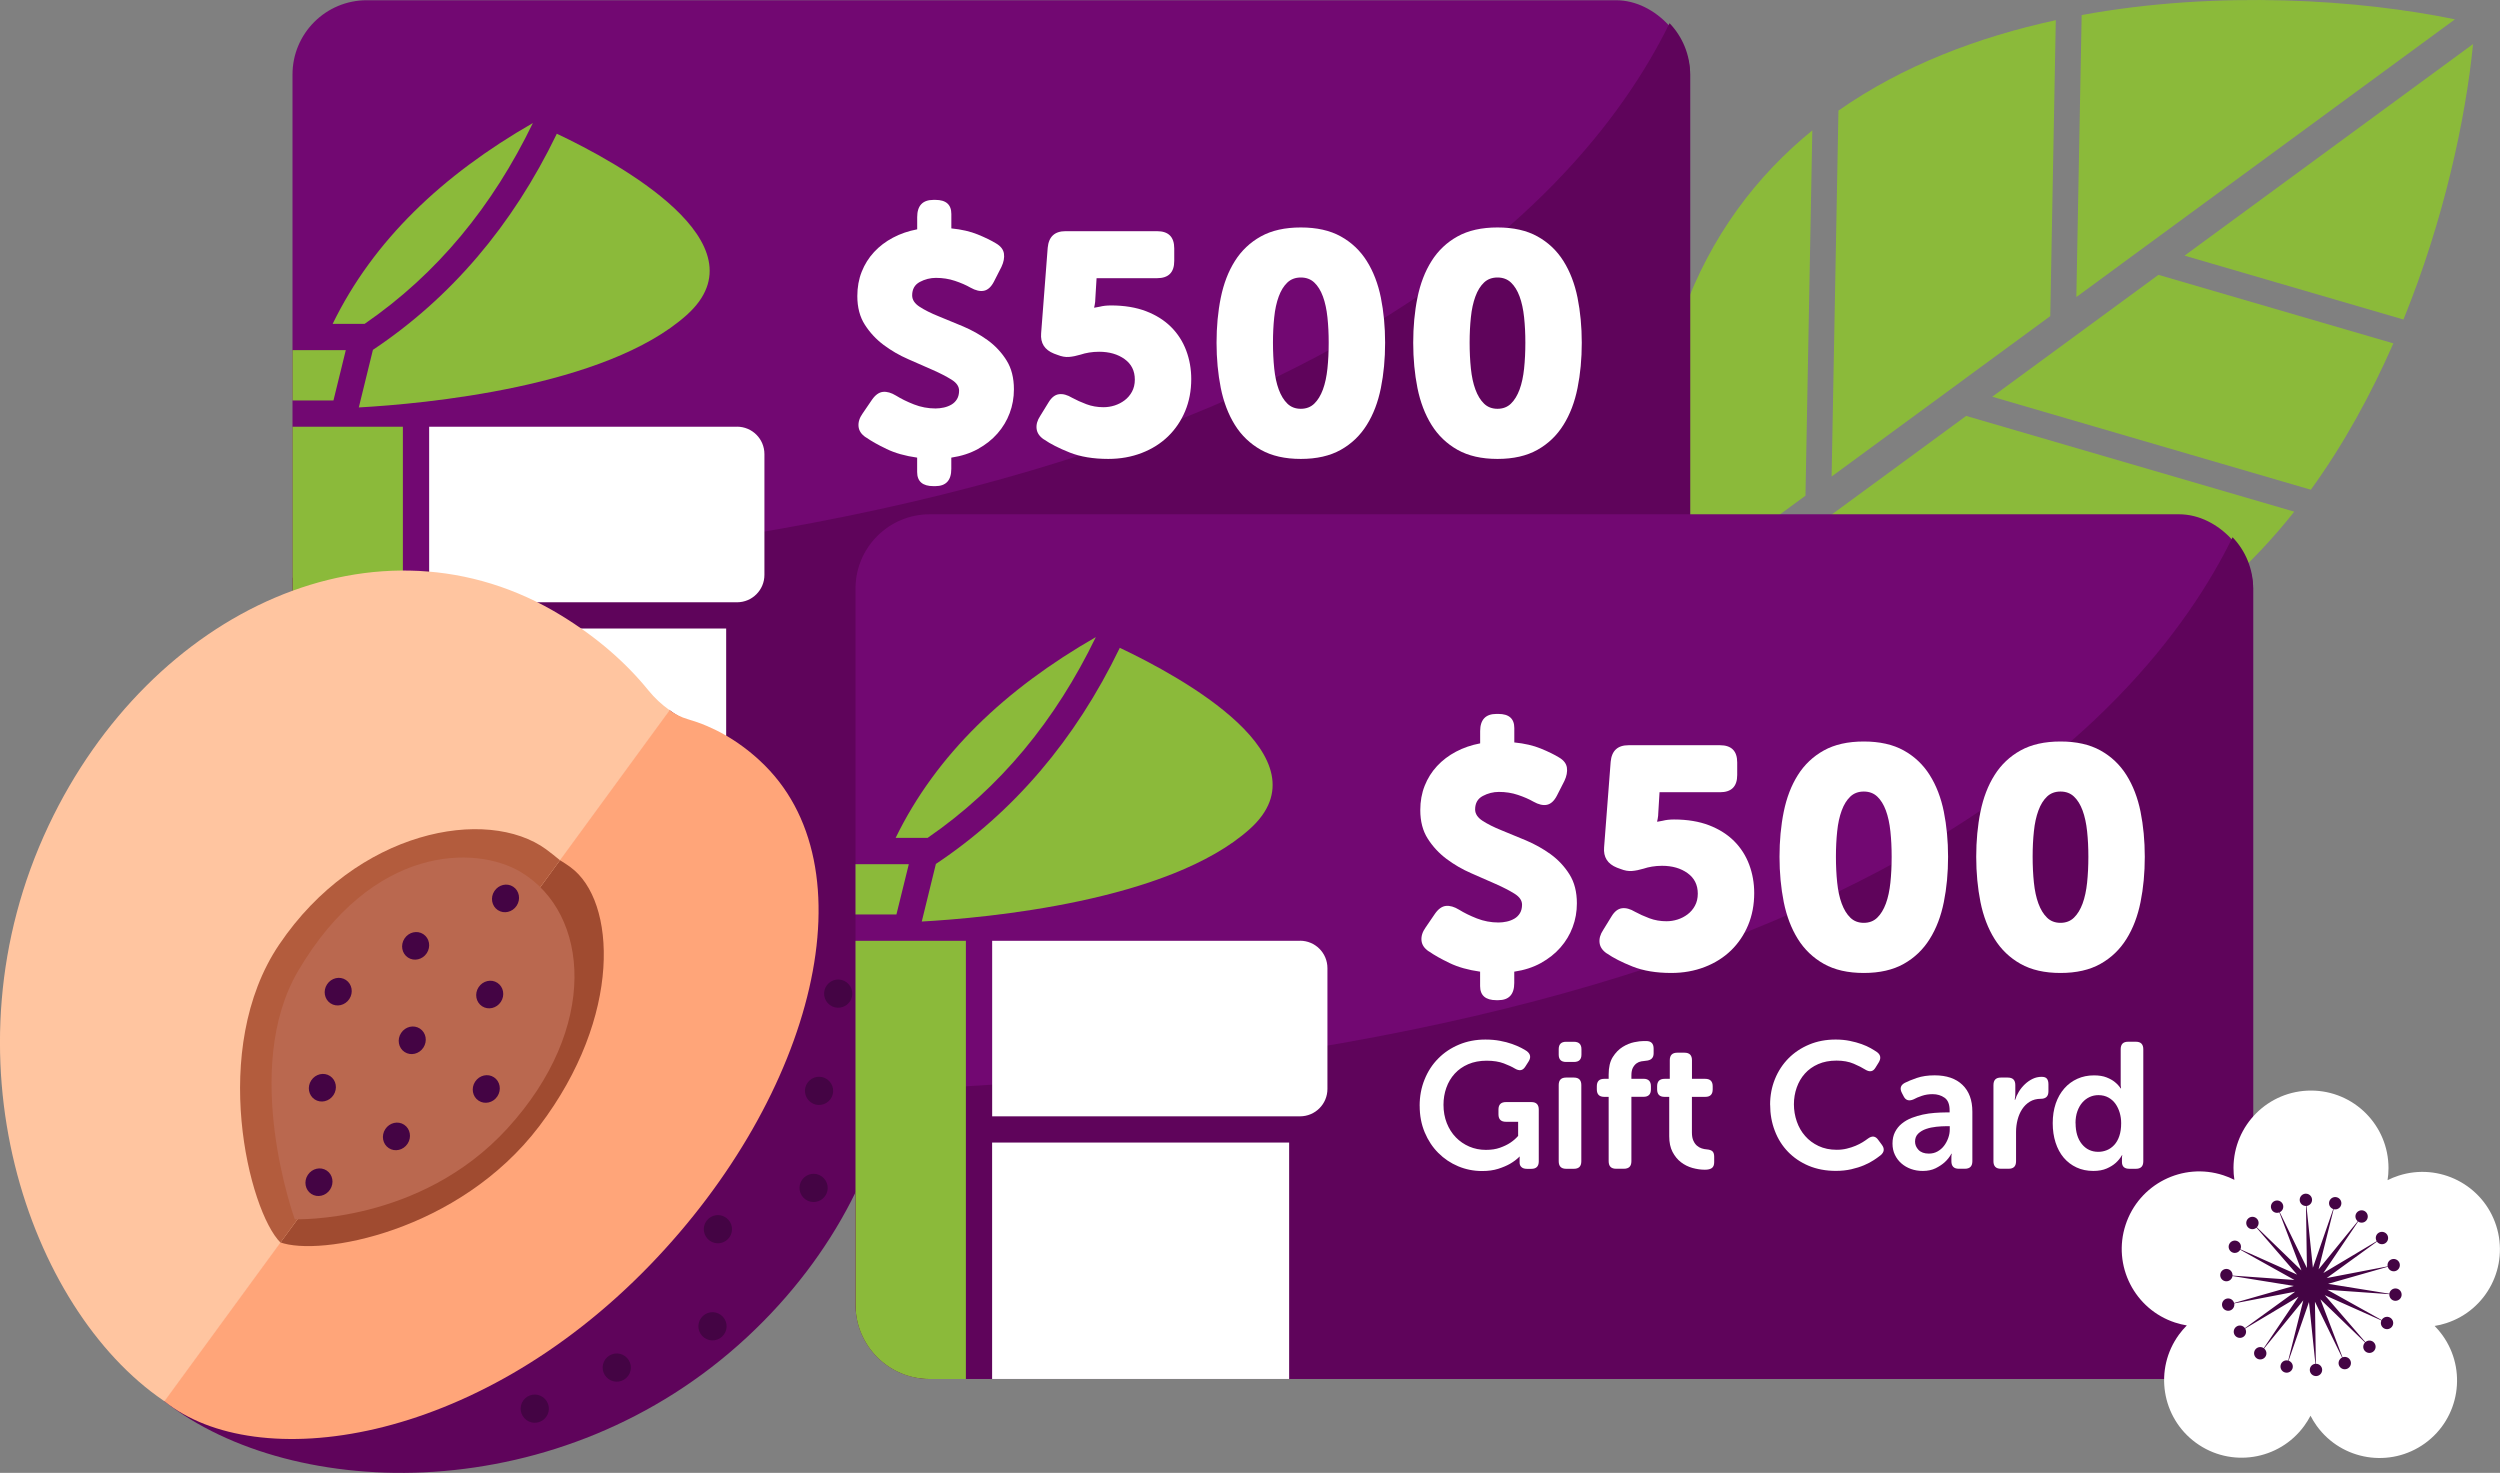 <svg xmlns="http://www.w3.org/2000/svg" id="Layer_2" data-name="Layer 2" viewBox="0 0 536.58 316.12"><rect x="0" y="0" width="536.58" height="316.12" fill="#808080" stroke="none"/><defs><style> .cls-1 { fill: #8bba3a; } .cls-1, .cls-2, .cls-3, .cls-4, .cls-5, .cls-6, .cls-7, .cls-8, .cls-9, .cls-10 { stroke-width: 0px; } .cls-2 { fill: #b35c3d; } .cls-3 { fill: #ba684f; } .cls-4 { fill: #fff; } .cls-5 { fill: #ffc5a0; } .cls-6 { fill: #720872; } .cls-7 { fill: #a04b30; } .cls-8 { fill: #5f045b; } .cls-9 { fill: #ffa579; } .cls-10 { fill: #440444; } </style></defs><g id="design"><g><g><path class="cls-1" d="M427.6,85.15l68.38,19.96c7.08-9.78,12.93-20.5,17.71-31.41l-50.42-14.71-35.68,26.17Z"></path><path class="cls-1" d="M515.86,68.58c8.69-21.39,13.34-43.01,14.94-59.13l-61.92,45.42,46.98,13.71Z"></path><path class="cls-1" d="M359.61,135.02c39,17.29,69.91,16.61,94.14,5.83l-73.04-21.32-21.11,15.48Z"></path><path class="cls-1" d="M386.32,115.43l74.69,21.8c12.29-6.86,22.69-16.4,31.41-27.41l-70.42-20.55-35.68,26.17Z"></path><path class="cls-1" d="M388.98,27.99c-24.01,19.55-39.09,51.4-33.27,101.73l31.8-23.33,1.47-78.4Z"></path><path class="cls-1" d="M440.05,67.85l1.19-63.52c-16.65,3.61-32.85,9.74-46.65,19.41l-1.47,78.54,46.93-34.43Z"></path><path class="cls-1" d="M526.9,4.15c-20.25-4.19-50.54-6.33-80.11-.92l-1.14,60.52,81.24-59.59Z"></path><polygon class="cls-1" points="350.71 141.85 346.54 136.18 325.04 151.64 329.25 157.42 350.71 141.85"></polygon></g><g><g><rect class="cls-6" x="62.78" y=".05" width="299.98" height="185.59" rx="15.94" ry="15.94"></rect><path class="cls-8" d="M62.78,123.99v45.71c0,8.8,7.14,15.94,15.94,15.94h268.1c8.8,0,15.94-7.14,15.94-15.94V15.99c0-4.27-1.68-8.15-4.42-11.01-19.45,39.71-83.8,111.39-295.56,119.01Z"></path><g><polygon class="cls-1" points="62.78 85.95 71.57 85.95 74.22 75.15 62.78 75.15 62.78 85.95"></polygon><path class="cls-1" d="M77.01,87.45c13.92-.78,53.05-4.33,70.37-19.83,17.15-15.35-14.85-32.76-27.87-38.92l-.07.15c-9.47,19.59-22.7,35.1-39.4,46.24l-3.03,12.36Z"></path><path class="cls-1" d="M71.4,69.51h6.86c15.61-10.74,27.49-25.27,36.11-43.1-19.4,11.14-34.24,25.18-42.97,43.1Z"></path><path class="cls-4" d="M158.19,91.59h-66.08v37.68h66.08c3.25,0,5.88-2.63,5.88-5.88v-25.93c0-3.25-2.63-5.88-5.88-5.88Z"></path><path class="cls-1" d="M86.47,91.59h-23.69v78.12c0,8.8,7.14,15.94,15.94,15.94h7.75v-94.06Z"></path><rect class="cls-4" x="92.11" y="134.9" width="63.75" height="50.74"></rect></g></g><g><path class="cls-4" d="M185.82,93.86c-.94-.63-1.46-1.4-1.55-2.32-.09-.92.2-1.85.87-2.79l2.02-2.96c.72-1.03,1.5-1.59,2.35-1.68.85-.09,1.79.18,2.82.81,1.08.67,2.35,1.3,3.83,1.88,1.48.58,3.03.87,4.64.87.58,0,1.18-.07,1.78-.2s1.15-.35,1.65-.64c.49-.29.88-.68,1.18-1.18.29-.49.44-1.1.44-1.81,0-.9-.54-1.68-1.61-2.35-1.08-.67-2.42-1.37-4.03-2.08-1.61-.72-3.37-1.49-5.28-2.32-1.91-.83-3.66-1.85-5.28-3.06-1.61-1.21-2.96-2.66-4.03-4.34-1.08-1.68-1.61-3.73-1.61-6.15,0-1.88.31-3.62.94-5.21.63-1.59,1.51-3,2.66-4.24,1.14-1.23,2.5-2.26,4.07-3.09,1.57-.83,3.29-1.42,5.18-1.78v-2.62c0-2.46,1.17-3.7,3.5-3.7h.4c2.29,0,3.43,1.01,3.43,3.03v3.09c2.2.22,4.09.66,5.68,1.31,1.59.65,2.9,1.29,3.93,1.92.99.58,1.55,1.31,1.68,2.18.13.87-.05,1.83-.54,2.86l-1.61,3.16c-.58,1.12-1.29,1.77-2.12,1.95-.83.18-1.8-.04-2.92-.67-.94-.54-2.05-1.02-3.33-1.45-1.28-.43-2.63-.64-4.07-.64-1.21,0-2.37.29-3.46.87-1.1.58-1.65,1.55-1.65,2.89,0,.94.54,1.76,1.61,2.45,1.08.7,2.42,1.37,4.03,2.02,1.61.65,3.37,1.38,5.28,2.18,1.9.81,3.66,1.79,5.28,2.96,1.61,1.17,2.96,2.6,4.03,4.3,1.08,1.7,1.61,3.79,1.61,6.25,0,1.79-.3,3.5-.91,5.11-.6,1.61-1.48,3.07-2.62,4.37-1.14,1.3-2.54,2.41-4.2,3.33-1.66.92-3.56,1.53-5.71,1.85v2.42c0,2.46-1.14,3.7-3.43,3.7h-.4c-2.33,0-3.5-1.01-3.5-3.03v-3.09c-2.55-.36-4.74-.97-6.55-1.85-1.82-.87-3.31-1.71-4.47-2.52Z"></path><path class="cls-4" d="M224.07,94.33c-.94-.63-1.47-1.39-1.58-2.29-.11-.9.14-1.81.77-2.76l1.82-2.96c.63-1.03,1.37-1.6,2.22-1.71.85-.11,1.79.15,2.82.77.9.49,1.92.95,3.06,1.38,1.14.43,2.36.64,3.66.64.81,0,1.6-.12,2.39-.37.78-.25,1.5-.62,2.15-1.11.65-.49,1.18-1.11,1.58-1.85s.61-1.6.61-2.59c0-1.88-.73-3.35-2.19-4.4-1.46-1.05-3.28-1.58-5.48-1.58-.76,0-1.48.06-2.15.17-.67.11-1.28.26-1.81.44-.9.27-1.73.44-2.49.5-.76.07-1.59-.08-2.49-.44l-.74-.27c-2.02-.81-2.94-2.26-2.76-4.37l1.41-18.35c.22-2.38,1.5-3.56,3.83-3.56h19.63c2.46,0,3.7,1.23,3.7,3.7v2.69c0,2.47-1.23,3.7-3.7,3.7h-12.97l-.27,4.44c0,.4-.04.83-.13,1.28-.04.18-.09.38-.13.6h.13c.31-.04.67-.11,1.08-.2.36-.09.73-.16,1.11-.2.38-.04.82-.07,1.31-.07,2.87,0,5.38.42,7.53,1.24,2.15.83,3.94,1.96,5.38,3.4,1.43,1.43,2.51,3.12,3.23,5.04.72,1.93,1.08,3.97,1.08,6.12,0,2.51-.44,4.81-1.31,6.89s-2.1,3.89-3.66,5.41c-1.57,1.52-3.45,2.71-5.65,3.56-2.2.85-4.59,1.28-7.19,1.28-3.23,0-5.99-.46-8.3-1.38-2.31-.92-4.13-1.85-5.48-2.79Z"></path><path class="cls-4" d="M279.2,98.5c-3.41,0-6.26-.65-8.57-1.95-2.31-1.3-4.17-3.08-5.58-5.34-1.41-2.26-2.42-4.91-3.03-7.93-.6-3.03-.91-6.26-.91-9.71s.3-6.68.91-9.68c.61-3,1.61-5.62,3.03-7.87,1.41-2.24,3.27-4,5.58-5.28,2.31-1.28,5.16-1.92,8.57-1.92s6.26.64,8.57,1.92c2.31,1.28,4.17,3.04,5.58,5.28,1.41,2.24,2.42,4.86,3.03,7.87.6,3,.91,6.23.91,9.68s-.3,6.69-.91,9.71c-.61,3.03-1.61,5.67-3.03,7.93-1.41,2.26-3.27,4.05-5.58,5.34-2.31,1.3-5.17,1.95-8.57,1.95ZM279.2,87.74c1.16,0,2.13-.37,2.89-1.11.76-.74,1.38-1.75,1.85-3.03s.79-2.78.97-4.5c.18-1.72.27-3.57.27-5.55s-.09-3.74-.27-5.45c-.18-1.7-.5-3.19-.97-4.47-.47-1.28-1.09-2.27-1.85-2.99-.76-.72-1.73-1.08-2.89-1.08s-2.13.36-2.89,1.08c-.76.72-1.38,1.71-1.85,2.99-.47,1.28-.8,2.77-.97,4.47-.18,1.7-.27,3.52-.27,5.45s.09,3.82.27,5.55c.18,1.73.5,3.23.97,4.5.47,1.28,1.09,2.29,1.85,3.03.76.74,1.72,1.11,2.89,1.11Z"></path><path class="cls-4" d="M321.41,98.5c-3.41,0-6.26-.65-8.57-1.95-2.31-1.3-4.17-3.08-5.58-5.34-1.41-2.26-2.42-4.91-3.03-7.93-.6-3.03-.91-6.26-.91-9.71s.3-6.68.91-9.68c.61-3,1.61-5.62,3.03-7.87,1.41-2.24,3.27-4,5.58-5.28,2.31-1.28,5.16-1.92,8.57-1.92s6.26.64,8.57,1.92c2.31,1.28,4.17,3.04,5.58,5.28,1.41,2.24,2.42,4.86,3.03,7.87.6,3,.91,6.23.91,9.68s-.3,6.69-.91,9.71c-.61,3.03-1.61,5.67-3.03,7.93-1.41,2.26-3.27,4.05-5.58,5.34-2.31,1.3-5.17,1.95-8.57,1.95ZM321.41,87.74c1.16,0,2.13-.37,2.89-1.11.76-.74,1.38-1.75,1.85-3.03s.79-2.78.97-4.5c.18-1.72.27-3.57.27-5.55s-.09-3.74-.27-5.45c-.18-1.7-.5-3.19-.97-4.47-.47-1.28-1.09-2.27-1.85-2.99-.76-.72-1.73-1.08-2.89-1.08s-2.13.36-2.89,1.08c-.76.72-1.38,1.71-1.85,2.99-.47,1.28-.8,2.77-.97,4.47-.18,1.7-.27,3.52-.27,5.45s.09,3.82.27,5.55c.18,1.73.5,3.23.97,4.5.47,1.28,1.09,2.29,1.85,3.03.76.74,1.72,1.11,2.89,1.11Z"></path></g><g><path class="cls-4" d="M183.87,127.01c0-2.02.35-3.91,1.06-5.65.7-1.74,1.68-3.25,2.94-4.51,1.25-1.27,2.74-2.26,4.46-2.98,1.72-.72,3.6-1.08,5.65-1.08,1.13,0,2.17.09,3.13.27.96.18,1.82.4,2.57.67.75.27,1.41.54,1.96.83.55.28.97.53,1.25.73.79.61.91,1.36.35,2.23l-.69,1.08c-.28.44-.6.69-.96.75-.36.06-.78-.04-1.27-.33-.59-.36-1.38-.73-2.38-1.11-1-.38-2.23-.58-3.69-.58s-2.8.25-3.96.75c-1.15.5-2.12,1.18-2.9,2.04-.78.86-1.38,1.86-1.79,3.02-.41,1.15-.61,2.37-.61,3.65,0,1.43.24,2.75.71,3.94s1.12,2.21,1.94,3.05c.82.85,1.78,1.5,2.88,1.98,1.1.47,2.29.71,3.57.71,1.15,0,2.16-.15,3.02-.46.86-.31,1.58-.65,2.17-1.04.67-.44,1.24-.93,1.73-1.5v-3.03h-2.61c-1.08,0-1.61-.53-1.61-1.6v-1.03c0-1.07.54-1.6,1.61-1.6h5.46c1.05,0,1.58.54,1.58,1.61v11.11c0,1.07-.53,1.61-1.58,1.61h-.96c-.51,0-.9-.12-1.17-.36-.27-.24-.4-.56-.4-.94v-1.11c0-.08.01-.14.04-.19h-.08c-.56.56-1.24,1.08-2.04,1.54-.67.38-1.5.74-2.5,1.06-1,.32-2.15.48-3.46.48-1.82,0-3.53-.34-5.15-1.02-1.61-.68-3.03-1.63-4.26-2.86s-2.2-2.7-2.92-4.42c-.72-1.72-1.08-3.61-1.08-5.69Z"></path><path class="cls-4" d="M215.29,117.6c-1.05,0-1.58-.52-1.58-1.57v-1.15c0-1.08.52-1.61,1.58-1.61h1.69c1.08,0,1.61.54,1.61,1.61v1.15c0,1.05-.54,1.57-1.61,1.57h-1.69ZM213.72,122.55c0-1.08.52-1.61,1.58-1.61h1.69c1.05,0,1.58.54,1.58,1.61v16.36c0,1.08-.53,1.61-1.58,1.61h-1.69c-1.05,0-1.58-.54-1.58-1.61v-16.36Z"></path><path class="cls-4" d="M224.44,125.09h-.96c-1.05,0-1.58-.54-1.58-1.61v-.65c0-1.08.52-1.61,1.58-1.61h.96v-.92c0-1.56.29-2.81.88-3.75.59-.93,1.29-1.66,2.11-2.17.82-.51,1.65-.85,2.48-1.02.83-.17,1.5-.25,2.02-.25h.58c1.05,0,1.58.54,1.58,1.63v1.01c0,.98-.55,1.51-1.65,1.59-.31.03-.64.07-1,.13-.36.06-.69.2-1,.42-.31.22-.57.53-.79.93s-.33.96-.33,1.67v.72h2.61c1.05,0,1.58.54,1.58,1.61v.65c0,1.08-.53,1.61-1.58,1.61h-2.61v13.83c0,1.08-.54,1.61-1.61,1.61h-1.69c-1.05,0-1.58-.54-1.58-1.61v-13.83Z"></path><path class="cls-4" d="M237.46,125.09h-1.04c-1.05,0-1.58-.54-1.58-1.61v-.65c0-1.08.54-1.61,1.61-1.61h1.11v-4c0-1.08.54-1.61,1.61-1.61h1.54c1.08,0,1.61.54,1.61,1.61v4h2.84c1.08,0,1.61.54,1.61,1.61v.65c0,1.08-.53,1.61-1.58,1.61h-2.88v7.61c0,.74.1,1.34.31,1.79.2.45.46.81.77,1.08.31.27.65.46,1.02.58.37.12.72.19,1.06.21.59.05,1,.19,1.25.42.24.23.37.61.37,1.15v1.19c0,.59-.17,1.01-.5,1.25s-.83.36-1.5.36c-.87,0-1.76-.13-2.67-.38-.91-.26-1.73-.67-2.46-1.23-.73-.56-1.33-1.3-1.81-2.21-.47-.91-.71-2.03-.71-3.36v-8.45Z"></path><path class="cls-4" d="M259.09,126.78c0-1.97.35-3.81,1.04-5.51.69-1.7,1.66-3.18,2.9-4.44,1.24-1.25,2.72-2.24,4.44-2.96,1.71-.72,3.61-1.08,5.69-1.08,1.1,0,2.12.1,3.05.29.93.19,1.77.42,2.52.69.74.27,1.4.56,1.96.88.56.32,1.02.61,1.38.86.77.59.87,1.33.31,2.23l-.69,1.11c-.51.85-1.24.97-2.19.38-.59-.38-1.41-.8-2.46-1.25-1.05-.45-2.28-.67-3.69-.67-1.49,0-2.8.25-3.94.75-1.14.5-2.09,1.18-2.86,2.04-.77.86-1.35,1.86-1.75,3-.4,1.14-.6,2.34-.6,3.59s.21,2.51.62,3.69c.41,1.18,1,2.22,1.79,3.11.78.9,1.74,1.61,2.88,2.15,1.14.54,2.44.81,3.9.81.77,0,1.49-.08,2.17-.25.68-.17,1.3-.36,1.86-.6s1.07-.49,1.52-.77c.45-.28.83-.54,1.13-.77.9-.67,1.64-.58,2.23.27l.77,1.04c.61.82.54,1.56-.23,2.23-.38.31-.88.66-1.48,1.06-.6.4-1.31.77-2.11,1.11s-1.72.63-2.73.86c-1.01.23-2.12.35-3.32.35-2.15,0-4.09-.36-5.82-1.09-1.73-.73-3.21-1.73-4.44-3-1.23-1.27-2.18-2.77-2.84-4.51-.67-1.74-1-3.61-1-5.61Z"></path><path class="cls-4" d="M285.36,135.12c0-.95.18-1.77.54-2.48.36-.7.84-1.31,1.46-1.81.62-.5,1.31-.9,2.09-1.21s1.59-.55,2.44-.73c.85-.18,1.69-.3,2.54-.36.85-.06,1.64-.1,2.38-.1h.81v-.46c0-1.28-.36-2.18-1.08-2.69-.72-.51-1.58-.77-2.57-.77-.82,0-1.59.12-2.3.36-.72.24-1.31.49-1.77.75-1,.44-1.72.22-2.15-.65l-.38-.73c-.49-.95-.28-1.66.62-2.15.64-.33,1.5-.68,2.59-1.06,1.09-.37,2.36-.56,3.82-.56,2.56,0,4.55.68,5.97,2.04,1.42,1.36,2.13,3.28,2.13,5.76v10.64c0,1.08-.54,1.61-1.61,1.61h-1.31c-1.05,0-1.58-.54-1.58-1.61v-.77c0-.31.01-.51.04-.61,0-.1.01-.18.04-.23h-.08c-.38.69-.87,1.31-1.46,1.84-.51.46-1.15.88-1.92,1.27-.77.38-1.69.58-2.77.58-.9,0-1.74-.14-2.52-.42s-1.47-.68-2.05-1.19c-.59-.51-1.06-1.13-1.4-1.84-.35-.72-.52-1.52-.52-2.42ZM290.2,134.69c0,.67.25,1.26.75,1.79.5.53,1.24.79,2.21.79.69,0,1.31-.15,1.86-.46s1.02-.71,1.4-1.21c.38-.5.68-1.06.9-1.67.22-.61.33-1.22.33-1.81v-.73h-.81c-.62,0-1.31.04-2.07.12-.77.08-1.49.23-2.17.46-.68.23-1.25.56-1.71,1-.46.44-.69,1.01-.69,1.73Z"></path><path class="cls-4" d="M307.03,122.55c0-1.08.52-1.61,1.58-1.61h1.5c1.08,0,1.61.54,1.61,1.61v1.84c0,.21,0,.38-.02.54-.01.15-.03.29-.06.42-.03.13-.04.26-.04.38h.08c.18-.59.45-1.18.81-1.77.36-.59.79-1.12,1.29-1.59.5-.47,1.05-.86,1.65-1.15.6-.29,1.25-.44,1.94-.44.54,0,.92.13,1.13.4.22.27.33.67.33,1.21v1.5c0,1.08-.55,1.61-1.65,1.61-.9,0-1.68.21-2.34.61-.67.41-1.22.95-1.65,1.61-.44.67-.76,1.42-.98,2.27-.22.85-.33,1.72-.33,2.61v6.3c0,1.08-.53,1.61-1.58,1.61h-1.69c-1.05,0-1.58-.54-1.58-1.61v-16.36Z"></path><path class="cls-4" d="M319.75,130.74c0-1.56.22-2.97.65-4.23.43-1.25,1.05-2.33,1.84-3.23.79-.9,1.73-1.59,2.8-2.07,1.08-.49,2.27-.73,3.57-.73,1.08,0,1.98.15,2.71.44.73.29,1.31.62,1.75.98.51.41.93.87,1.27,1.38h.08c-.03-.1-.04-.2-.04-.31-.03-.1-.04-.22-.04-.36v-7.74c0-1.08.52-1.61,1.58-1.61h1.69c1.05,0,1.58.54,1.58,1.61v24.05c0,1.08-.53,1.61-1.58,1.61h-1.42c-1.05,0-1.58-.49-1.58-1.46v-.77c0-.26.01-.42.04-.5,0-.08.01-.14.04-.19h-.08c-.36.64-.82,1.2-1.38,1.69-.49.44-1.12.83-1.9,1.17s-1.74.52-2.86.52c-1.33,0-2.54-.25-3.61-.75-1.08-.5-1.99-1.2-2.75-2.09-.76-.9-1.34-1.98-1.75-3.25-.41-1.27-.61-2.66-.61-4.17ZM324.66,130.76c0,1.86.45,3.35,1.34,4.46.9,1.11,2.07,1.67,3.53,1.67.64,0,1.25-.12,1.84-.36s1.11-.61,1.58-1.11c.46-.5.83-1.14,1.09-1.91.27-.78.4-1.7.4-2.78,0-.77-.1-1.51-.31-2.22-.21-.71-.51-1.35-.9-1.91-.4-.56-.9-1.02-1.52-1.36-.61-.34-1.33-.52-2.15-.52-.67,0-1.29.13-1.88.4-.59.27-1.11.66-1.56,1.17-.45.51-.81,1.14-1.08,1.9-.27.75-.4,1.61-.4,2.58Z"></path></g></g><g><g><path class="cls-8" d="M170,168.31c-6.83-5.9-13.85-10.13-20.96-12.91-1.95-.76-3.77-1.79-5.43-3.04l-108.44,148.32c.08.06.17.13.25.18,27.45,21.48,85.07,23.24,125.04-13.98,37.52-34.94,44.27-88.56,9.53-118.57Z"></path><g><g><path class="cls-9" d="M163.07,163.24c-4.8-4.42-9.99-7.3-15.42-8.87-1.49-.43-2.85-1.12-4.04-2.02l-108.44,148.32c.06.04.12.09.18.13,19.6,15.74,66.5,9.66,104.14-29.26,35.34-36.54,47.99-85.84,23.57-108.3Z"></path><path class="cls-7" d="M122.47,186.14c-.79-.58-1.59-1.09-2.4-1.58l-59.99,82.06c8.48,3.18,38.44-2.2,55.68-24.93,17.89-23.59,16.51-48.38,6.71-55.54Z"></path></g><g><path class="cls-5" d="M120.52,132.14c7.7,4.72,13.86,10.13,18.66,16.05,1.32,1.62,2.85,3.05,4.55,4.25l-108.44,148.32c-.08-.06-.17-.12-.25-.18-28.8-19.64-47.95-74.01-24.61-123.39,21.91-46.35,70.96-69.05,110.09-45.05Z"></path><path class="cls-2" d="M117.25,182.32c1.02.75,1.99,1.53,2.94,2.32l-59.99,82.06c-6.78-6.74-15.42-41.57-.27-63.98,16.61-24.59,44.58-29.72,57.33-20.4Z"></path></g></g><g><path class="cls-10" d="M181.69,210.82c-1.35-.99-3.24-.69-4.23.66-.99,1.35-.69,3.24.66,4.23,1.35.99,3.24.69,4.23-.66.99-1.35.69-3.24-.66-4.23Z"></path><path class="cls-10" d="M177.58,231.69c-1.35-.99-3.24-.69-4.23.66-.99,1.35-.69,3.24.66,4.23,1.35.99,3.24.69,4.23-.66.99-1.35.69-3.24-.66-4.23Z"></path><path class="cls-10" d="M155.87,261.38c-1.35-.99-3.24-.69-4.23.66-.99,1.35-.69,3.24.66,4.23,1.35.99,3.24.69,4.23-.66.99-1.35.69-3.24-.66-4.23Z"></path><path class="cls-10" d="M172.84,257.41c1.35.99,3.24.69,4.23-.66.99-1.35.69-3.24-.66-4.23-1.35-.99-3.24-.69-4.23.66-.99,1.35-.69,3.24.66,4.23Z"></path><path class="cls-10" d="M154.71,282.22c-1.35-.99-3.24-.69-4.23.66-.99,1.35-.69,3.24.66,4.23,1.35.99,3.24.69,4.23-.66.99-1.35.69-3.24-.66-4.23Z"></path><path class="cls-10" d="M134.16,291.08c-1.35-.99-3.24-.69-4.23.66-.99,1.35-.69,3.24.66,4.23,1.35.99,3.24.69,4.23-.66.99-1.35.69-3.24-.66-4.23Z"></path><path class="cls-10" d="M116.56,299.9c-1.35-.99-3.24-.69-4.23.66-.99,1.35-.69,3.24.66,4.23,1.35.99,3.24.69,4.23-.66.99-1.35.69-3.24-.66-4.23Z"></path></g></g><g><path class="cls-3" d="M111.85,187.21c14.7,8.87,16.83,33.37-2.97,55.01-18.76,20.5-45.61,19.47-45.61,19.47,0,0-11.7-32.18.73-53.32,15.94-27.11,38.12-27.03,47.86-21.16Z"></path><g><path class="cls-10" d="M70.11,251.23c-1.32-.87-3.13-.45-4.04.94-.91,1.38-.58,3.21.74,4.08,1.32.87,3.13.45,4.04-.94.91-1.38.58-3.21-.74-4.08Z"></path><path class="cls-10" d="M86.74,241.4c-1.32-.87-3.13-.45-4.04.94-.91,1.38-.58,3.21.74,4.08,1.32.87,3.13.45,4.04-.94.91-1.38.58-3.21-.74-4.08Z"></path><path class="cls-10" d="M70.84,230.95c-1.32-.87-3.13-.45-4.04.94-.91,1.38-.58,3.21.74,4.08,1.32.87,3.13.45,4.04-.94.91-1.38.58-3.21-.74-4.08Z"></path><path class="cls-10" d="M106.02,231.22c-1.32-.87-3.13-.45-4.04.94-.91,1.38-.58,3.21.74,4.08,1.32.87,3.13.45,4.04-.94.91-1.38.58-3.21-.74-4.08Z"></path><path class="cls-10" d="M90.13,220.77c-1.32-.87-3.13-.45-4.04.94-.91,1.38-.58,3.21.74,4.08,1.32.87,3.13.45,4.04-.94s.58-3.21-.74-4.08Z"></path><path class="cls-10" d="M74.24,210.33c-1.32-.87-3.13-.45-4.04.94-.91,1.38-.58,3.21.74,4.08,1.32.87,3.13.45,4.04-.94.91-1.38.58-3.21-.74-4.08Z"></path><path class="cls-10" d="M106.76,210.95c-1.32-.87-3.13-.45-4.04.94-.91,1.38-.58,3.21.74,4.08,1.32.87,3.13.45,4.04-.94.91-1.38.58-3.21-.74-4.08Z"></path><path class="cls-10" d="M90.86,200.5c-1.32-.87-3.13-.45-4.04.94-.91,1.38-.58,3.21.74,4.08,1.32.87,3.13.45,4.04-.94.91-1.38.58-3.21-.74-4.08Z"></path><path class="cls-10" d="M110.15,190.32c-1.32-.87-3.13-.45-4.04.94-.91,1.38-.58,3.21.74,4.08,1.32.87,3.13.45,4.04-.94.91-1.38.58-3.21-.74-4.08Z"></path></g></g></g><g><g><rect class="cls-6" x="183.62" y="110.38" width="299.98" height="185.59" rx="15.94" ry="15.94"></rect><path class="cls-8" d="M183.62,234.32v45.71c0,8.8,7.14,15.94,15.94,15.94h268.1c8.8,0,15.94-7.14,15.94-15.94V126.32c0-4.27-1.68-8.15-4.42-11.01-19.45,39.71-83.8,111.39-295.56,119.01Z"></path><g><polygon class="cls-1" points="183.62 196.28 192.4 196.28 195.06 185.48 183.62 185.48 183.62 196.28"></polygon><path class="cls-1" d="M197.84,197.79c13.92-.78,53.05-4.33,70.37-19.83,17.15-15.35-14.85-32.76-27.87-38.92l-.07.15c-9.47,19.59-22.7,35.1-39.4,46.24l-3.03,12.36Z"></path><path class="cls-1" d="M192.23,179.84h6.86c15.61-10.74,27.49-25.27,36.11-43.1-19.4,11.14-34.24,25.18-42.97,43.1Z"></path><path class="cls-4" d="M279.03,201.92h-66.08v37.68h66.08c3.25,0,5.88-2.63,5.88-5.88v-25.93c0-3.25-2.63-5.88-5.88-5.88Z"></path><path class="cls-1" d="M207.31,201.92h-23.69v78.12c0,8.8,7.14,15.94,15.94,15.94h7.75v-94.06Z"></path><rect class="cls-4" x="212.94" y="245.23" width="63.75" height="50.74"></rect></g></g><g><path class="cls-4" d="M306.65,204.19c-.94-.63-1.46-1.4-1.55-2.32-.09-.92.2-1.85.87-2.79l2.02-2.96c.72-1.03,1.5-1.59,2.35-1.68.85-.09,1.79.18,2.82.81,1.08.67,2.35,1.3,3.83,1.88,1.48.58,3.03.87,4.64.87.58,0,1.18-.07,1.78-.2s1.15-.35,1.65-.64c.49-.29.88-.68,1.18-1.18.29-.49.44-1.1.44-1.81,0-.9-.54-1.68-1.61-2.35-1.08-.67-2.42-1.37-4.03-2.08-1.61-.72-3.37-1.49-5.28-2.32-1.91-.83-3.66-1.85-5.28-3.06-1.61-1.21-2.96-2.66-4.03-4.34-1.08-1.68-1.61-3.73-1.61-6.15,0-1.88.31-3.62.94-5.21.63-1.59,1.51-3,2.66-4.24,1.14-1.23,2.5-2.26,4.07-3.09,1.57-.83,3.29-1.42,5.18-1.78v-2.62c0-2.46,1.17-3.7,3.5-3.7h.4c2.29,0,3.43,1.01,3.43,3.03v3.09c2.2.22,4.09.66,5.68,1.31,1.59.65,2.9,1.29,3.93,1.92.99.58,1.55,1.31,1.68,2.18.13.87-.05,1.83-.54,2.86l-1.61,3.16c-.58,1.12-1.29,1.77-2.12,1.95-.83.18-1.8-.04-2.92-.67-.94-.54-2.05-1.02-3.33-1.45-1.28-.43-2.63-.64-4.07-.64-1.21,0-2.37.29-3.46.87-1.1.58-1.65,1.55-1.65,2.89,0,.94.54,1.76,1.61,2.45,1.08.7,2.42,1.37,4.03,2.02,1.61.65,3.37,1.38,5.28,2.18,1.9.81,3.66,1.79,5.28,2.96,1.61,1.17,2.96,2.6,4.03,4.3,1.08,1.7,1.61,3.79,1.61,6.25,0,1.79-.3,3.5-.91,5.11-.6,1.61-1.48,3.07-2.62,4.37-1.14,1.3-2.54,2.41-4.2,3.33-1.66.92-3.56,1.53-5.71,1.85v2.42c0,2.46-1.14,3.7-3.43,3.7h-.4c-2.33,0-3.5-1.01-3.5-3.03v-3.09c-2.55-.36-4.74-.97-6.55-1.85-1.82-.87-3.31-1.71-4.47-2.52Z"></path><path class="cls-4" d="M344.9,204.66c-.94-.63-1.47-1.39-1.58-2.29-.11-.9.14-1.81.77-2.76l1.82-2.96c.63-1.03,1.37-1.6,2.22-1.71.85-.11,1.79.15,2.82.77.9.49,1.92.95,3.06,1.38,1.14.43,2.36.64,3.66.64.81,0,1.6-.12,2.39-.37.78-.25,1.5-.62,2.15-1.11.65-.49,1.18-1.11,1.58-1.85s.61-1.6.61-2.59c0-1.88-.73-3.35-2.19-4.4-1.46-1.05-3.28-1.58-5.48-1.58-.76,0-1.48.06-2.15.17-.67.11-1.28.26-1.81.44-.9.27-1.73.44-2.49.5-.76.07-1.59-.08-2.49-.44l-.74-.27c-2.02-.81-2.94-2.26-2.76-4.37l1.41-18.35c.22-2.38,1.5-3.56,3.83-3.56h19.63c2.46,0,3.7,1.23,3.7,3.7v2.69c0,2.47-1.23,3.7-3.7,3.7h-12.97l-.27,4.44c0,.4-.04.83-.13,1.28-.04.18-.09.38-.13.6h.13c.31-.04.67-.11,1.08-.2.36-.09.73-.16,1.11-.2.38-.04.82-.07,1.31-.07,2.87,0,5.38.42,7.53,1.24,2.15.83,3.94,1.96,5.38,3.4,1.43,1.43,2.51,3.12,3.23,5.04.72,1.93,1.08,3.97,1.08,6.12,0,2.51-.44,4.81-1.31,6.89s-2.1,3.89-3.66,5.41c-1.57,1.52-3.45,2.71-5.65,3.56-2.2.85-4.59,1.28-7.19,1.28-3.23,0-5.99-.46-8.3-1.38-2.31-.92-4.13-1.85-5.48-2.79Z"></path><path class="cls-4" d="M400.03,208.83c-3.41,0-6.26-.65-8.57-1.95-2.31-1.3-4.17-3.08-5.58-5.34-1.41-2.26-2.42-4.91-3.03-7.93-.6-3.03-.91-6.26-.91-9.71s.3-6.68.91-9.68c.61-3,1.61-5.62,3.03-7.87,1.41-2.24,3.27-4,5.58-5.28,2.31-1.28,5.16-1.92,8.57-1.92s6.26.64,8.57,1.92c2.31,1.28,4.17,3.04,5.58,5.28,1.41,2.24,2.42,4.86,3.03,7.87.6,3,.91,6.23.91,9.68s-.3,6.69-.91,9.71c-.61,3.03-1.61,5.67-3.03,7.93-1.41,2.26-3.27,4.05-5.58,5.34-2.31,1.3-5.17,1.95-8.57,1.95ZM400.03,198.07c1.16,0,2.13-.37,2.89-1.11.76-.74,1.38-1.75,1.85-3.03s.79-2.78.97-4.5c.18-1.72.27-3.57.27-5.55s-.09-3.74-.27-5.45c-.18-1.7-.5-3.19-.97-4.47-.47-1.28-1.09-2.27-1.85-2.99-.76-.72-1.73-1.08-2.89-1.08s-2.13.36-2.89,1.08c-.76.72-1.38,1.71-1.85,2.99-.47,1.28-.8,2.77-.97,4.47-.18,1.7-.27,3.52-.27,5.45s.09,3.82.27,5.55c.18,1.73.5,3.23.97,4.5.47,1.28,1.09,2.29,1.85,3.03.76.74,1.72,1.11,2.89,1.11Z"></path><path class="cls-4" d="M442.25,208.83c-3.41,0-6.26-.65-8.57-1.95-2.31-1.3-4.17-3.08-5.58-5.34-1.41-2.26-2.42-4.91-3.03-7.93-.6-3.03-.91-6.26-.91-9.71s.3-6.68.91-9.68c.61-3,1.61-5.62,3.03-7.87,1.41-2.24,3.27-4,5.58-5.28,2.31-1.28,5.16-1.92,8.57-1.92s6.26.64,8.57,1.92c2.31,1.28,4.17,3.04,5.58,5.28,1.41,2.24,2.42,4.86,3.03,7.87.6,3,.91,6.23.91,9.68s-.3,6.69-.91,9.71c-.61,3.03-1.61,5.67-3.03,7.93-1.41,2.26-3.27,4.05-5.58,5.34-2.31,1.3-5.17,1.95-8.57,1.95ZM442.25,198.07c1.16,0,2.13-.37,2.89-1.11.76-.74,1.38-1.75,1.85-3.03s.79-2.78.97-4.5c.18-1.72.27-3.57.27-5.55s-.09-3.74-.27-5.45c-.18-1.7-.5-3.19-.97-4.47-.47-1.28-1.09-2.27-1.85-2.99-.76-.72-1.73-1.08-2.89-1.08s-2.13.36-2.89,1.08c-.76.72-1.38,1.71-1.85,2.99-.47,1.28-.8,2.77-.97,4.47-.18,1.7-.27,3.52-.27,5.45s.09,3.82.27,5.55c.18,1.73.5,3.23.97,4.5.47,1.28,1.09,2.29,1.85,3.03.76.74,1.72,1.11,2.89,1.11Z"></path></g><g><path class="cls-4" d="M304.7,237.34c0-2.02.35-3.91,1.06-5.65.7-1.74,1.68-3.25,2.94-4.51,1.25-1.27,2.74-2.26,4.46-2.98,1.72-.72,3.6-1.08,5.65-1.08,1.13,0,2.17.09,3.13.27.96.18,1.82.4,2.57.67.75.27,1.41.54,1.96.83.55.28.97.53,1.25.73.79.61.91,1.36.35,2.23l-.69,1.08c-.28.44-.6.69-.96.75-.36.06-.78-.04-1.27-.33-.59-.36-1.38-.73-2.38-1.11-1-.38-2.23-.58-3.69-.58s-2.8.25-3.96.75c-1.15.5-2.12,1.18-2.9,2.04-.78.86-1.38,1.86-1.79,3.02-.41,1.15-.61,2.37-.61,3.65,0,1.43.24,2.75.71,3.94s1.12,2.21,1.94,3.05c.82.85,1.78,1.5,2.88,1.98,1.1.47,2.29.71,3.57.71,1.15,0,2.16-.15,3.02-.46.86-.31,1.58-.65,2.17-1.04.67-.44,1.24-.93,1.73-1.5v-3.03h-2.61c-1.08,0-1.61-.53-1.61-1.6v-1.03c0-1.07.54-1.6,1.61-1.6h5.46c1.05,0,1.58.54,1.58,1.61v11.11c0,1.07-.53,1.61-1.58,1.61h-.96c-.51,0-.9-.12-1.17-.37-.27-.24-.4-.56-.4-.94v-1.11c0-.08.01-.14.04-.19h-.08c-.56.56-1.24,1.08-2.04,1.54-.67.38-1.5.74-2.5,1.06-1,.32-2.15.48-3.46.48-1.82,0-3.53-.34-5.15-1.02s-3.03-1.63-4.26-2.86c-1.23-1.23-2.2-2.7-2.92-4.42-.72-1.72-1.08-3.61-1.08-5.69Z"></path><path class="cls-4" d="M336.13,227.93c-1.05,0-1.58-.52-1.58-1.57v-1.15c0-1.08.52-1.61,1.58-1.61h1.69c1.08,0,1.61.54,1.61,1.61v1.15c0,1.05-.54,1.57-1.61,1.57h-1.69ZM334.55,232.89c0-1.08.52-1.61,1.58-1.61h1.69c1.05,0,1.58.54,1.58,1.61v16.36c0,1.08-.53,1.61-1.58,1.61h-1.69c-1.05,0-1.58-.54-1.58-1.61v-16.36Z"></path><path class="cls-4" d="M345.27,235.42h-.96c-1.05,0-1.58-.54-1.58-1.61v-.65c0-1.08.52-1.61,1.58-1.61h.96v-.92c0-1.56.29-2.81.88-3.75.59-.93,1.29-1.66,2.11-2.17.82-.51,1.65-.85,2.48-1.02.83-.17,1.5-.25,2.02-.25h.58c1.05,0,1.58.54,1.58,1.63v1.01c0,.98-.55,1.51-1.65,1.59-.31.03-.64.07-1,.13-.36.06-.69.2-1,.42-.31.22-.57.53-.79.93s-.33.96-.33,1.67v.72h2.61c1.05,0,1.58.54,1.58,1.61v.65c0,1.08-.53,1.61-1.58,1.61h-2.61v13.83c0,1.08-.54,1.61-1.61,1.61h-1.69c-1.05,0-1.58-.54-1.58-1.61v-13.83Z"></path><path class="cls-4" d="M358.29,235.42h-1.04c-1.05,0-1.58-.54-1.58-1.61v-.65c0-1.08.54-1.61,1.61-1.61h1.11v-4c0-1.08.54-1.61,1.61-1.61h1.54c1.08,0,1.61.54,1.61,1.61v4h2.84c1.08,0,1.61.54,1.61,1.61v.65c0,1.08-.53,1.61-1.58,1.61h-2.88v7.61c0,.74.1,1.34.31,1.79.2.45.46.81.77,1.08.31.27.65.46,1.02.58.37.12.72.19,1.06.21.59.05,1,.19,1.25.42.24.23.37.61.37,1.15v1.19c0,.59-.17,1.01-.5,1.25s-.83.36-1.5.36c-.87,0-1.76-.13-2.67-.38-.91-.26-1.73-.67-2.46-1.23-.73-.56-1.33-1.3-1.81-2.21-.47-.91-.71-2.03-.71-3.36v-8.45Z"></path><path class="cls-4" d="M379.92,237.11c0-1.97.35-3.81,1.04-5.51.69-1.7,1.66-3.18,2.9-4.44,1.24-1.25,2.72-2.24,4.44-2.96,1.71-.72,3.61-1.08,5.69-1.08,1.1,0,2.12.1,3.05.29.93.19,1.77.42,2.52.69.74.27,1.4.56,1.96.88.56.32,1.02.61,1.38.86.77.59.87,1.33.31,2.23l-.69,1.11c-.51.85-1.24.97-2.19.38-.59-.38-1.41-.8-2.46-1.25-1.05-.45-2.28-.67-3.69-.67-1.49,0-2.8.25-3.94.75-1.14.5-2.09,1.18-2.86,2.04-.77.86-1.35,1.86-1.75,3-.4,1.14-.6,2.34-.6,3.59s.21,2.51.62,3.69c.41,1.18,1,2.22,1.79,3.11.78.9,1.74,1.61,2.88,2.15,1.14.54,2.44.81,3.9.81.77,0,1.49-.08,2.17-.25.68-.17,1.3-.36,1.86-.6s1.07-.49,1.52-.77c.45-.28.83-.54,1.13-.77.9-.67,1.64-.58,2.23.27l.77,1.04c.61.82.54,1.56-.23,2.23-.38.31-.88.66-1.48,1.06-.6.4-1.31.77-2.11,1.11s-1.72.63-2.73.86c-1.01.23-2.12.35-3.32.35-2.15,0-4.09-.37-5.82-1.09-1.73-.73-3.21-1.73-4.44-3-1.23-1.27-2.18-2.77-2.84-4.51-.67-1.74-1-3.61-1-5.61Z"></path><path class="cls-4" d="M406.19,245.45c0-.95.18-1.77.54-2.48.36-.7.84-1.31,1.46-1.81.62-.5,1.31-.9,2.09-1.21s1.59-.55,2.44-.73c.85-.18,1.69-.3,2.54-.36.85-.06,1.64-.1,2.38-.1h.81v-.46c0-1.28-.36-2.18-1.08-2.69-.72-.51-1.58-.77-2.57-.77-.82,0-1.59.12-2.3.36-.72.24-1.31.49-1.77.75-1,.44-1.72.22-2.15-.65l-.38-.73c-.49-.95-.28-1.66.62-2.15.64-.33,1.5-.68,2.59-1.06,1.09-.37,2.36-.56,3.82-.56,2.56,0,4.55.68,5.97,2.04,1.42,1.36,2.13,3.28,2.13,5.76v10.64c0,1.08-.54,1.61-1.61,1.61h-1.31c-1.05,0-1.58-.54-1.58-1.61v-.77c0-.31.01-.51.04-.61,0-.1.01-.18.04-.23h-.08c-.38.69-.87,1.31-1.46,1.84-.51.46-1.15.88-1.92,1.27-.77.38-1.69.58-2.77.58-.9,0-1.74-.14-2.52-.42-.78-.28-1.47-.68-2.05-1.19-.59-.51-1.06-1.13-1.4-1.84-.35-.72-.52-1.52-.52-2.42ZM411.03,245.02c0,.67.25,1.26.75,1.79.5.52,1.24.79,2.21.79.69,0,1.31-.15,1.86-.46.55-.31,1.02-.71,1.4-1.21.38-.5.68-1.06.9-1.67.22-.61.33-1.22.33-1.81v-.73h-.81c-.62,0-1.31.04-2.07.12-.77.08-1.49.23-2.17.46-.68.23-1.25.56-1.71,1-.46.44-.69,1.01-.69,1.73Z"></path><path class="cls-4" d="M427.86,232.89c0-1.08.52-1.61,1.58-1.61h1.5c1.08,0,1.61.54,1.61,1.61v1.84c0,.21,0,.38-.02.54-.01.15-.03.29-.06.42-.03.13-.04.26-.04.38h.08c.18-.59.45-1.18.81-1.77.36-.59.79-1.12,1.29-1.59.5-.47,1.05-.86,1.65-1.15.6-.29,1.25-.44,1.94-.44.54,0,.92.13,1.13.4.22.27.33.67.33,1.21v1.5c0,1.08-.55,1.61-1.65,1.61-.9,0-1.68.21-2.34.61-.67.41-1.22.95-1.65,1.61-.44.67-.76,1.42-.98,2.27-.22.85-.33,1.72-.33,2.61v6.3c0,1.08-.53,1.61-1.58,1.61h-1.69c-1.05,0-1.58-.54-1.58-1.61v-16.36Z"></path><path class="cls-4" d="M440.58,241.07c0-1.56.22-2.97.65-4.23.43-1.25,1.05-2.33,1.84-3.23.79-.9,1.73-1.59,2.8-2.07,1.08-.49,2.27-.73,3.57-.73,1.08,0,1.98.15,2.71.44.73.29,1.31.62,1.75.98.51.41.93.87,1.27,1.38h.08c-.03-.1-.04-.2-.04-.31-.03-.1-.04-.22-.04-.36v-7.74c0-1.08.52-1.61,1.58-1.61h1.69c1.05,0,1.58.54,1.58,1.61v24.05c0,1.08-.53,1.61-1.58,1.61h-1.42c-1.05,0-1.58-.49-1.58-1.46v-.77c0-.26.01-.42.04-.5,0-.08.01-.14.04-.19h-.08c-.36.64-.82,1.2-1.38,1.69-.49.44-1.12.83-1.9,1.17s-1.74.52-2.86.52c-1.33,0-2.54-.25-3.61-.75-1.08-.5-1.99-1.2-2.75-2.09-.76-.9-1.34-1.98-1.75-3.25-.41-1.27-.61-2.66-.61-4.17ZM445.49,241.09c0,1.86.45,3.35,1.34,4.46.9,1.11,2.07,1.67,3.53,1.67.64,0,1.25-.12,1.84-.36.59-.24,1.11-.61,1.58-1.11.46-.5.83-1.14,1.09-1.91.27-.78.4-1.7.4-2.78,0-.77-.1-1.51-.31-2.22-.21-.71-.51-1.35-.9-1.91-.4-.56-.9-1.02-1.52-1.36-.61-.34-1.33-.52-2.15-.52-.67,0-1.29.13-1.88.4-.59.27-1.11.66-1.56,1.17-.45.51-.81,1.14-1.08,1.9-.27.75-.4,1.61-.4,2.58Z"></path></g></g><g><path class="cls-4" d="M466.87,283.87c.83.27,1.66.47,2.49.61-.6.6-1.15,1.25-1.67,1.95-5.42,7.42-3.79,17.83,3.63,23.24,7.42,5.42,17.83,3.79,23.24-3.63.51-.7.96-1.43,1.35-2.18.38.75.83,1.48,1.34,2.19,5.38,7.44,15.78,9.11,23.23,3.73,7.44-5.38,9.11-15.78,3.73-23.23-.51-.7-1.06-1.36-1.66-1.96.83-.13,1.67-.33,2.49-.6,8.74-2.82,13.54-12.2,10.72-20.94-2.82-8.74-12.2-13.54-20.94-10.72-.83.27-1.62.59-2.37.97.13-.83.2-1.69.2-2.56.02-9.19-7.41-16.65-16.6-16.67-9.19-.02-16.65,7.41-16.67,16.6,0,.87.06,1.72.19,2.56-.75-.38-1.54-.71-2.37-.98-8.73-2.86-18.13,1.91-20.98,10.64-2.86,8.73,1.91,18.13,10.64,20.98Z"></path><path class="cls-10" d="M480.87,268.14c.29-.65.03-1.41-.61-1.73-.66-.33-1.45-.06-1.78.59s-.06,1.45.59,1.78c.64.32,1.41.07,1.75-.55l11.64,6.49-13.29-.94c.05-.71-.45-1.34-1.16-1.42-.73-.08-1.39.44-1.47,1.17-.08.73.44,1.39,1.17,1.47.71.08,1.35-.42,1.46-1.12l13.15,2.12-12.81,3.66c-.19-.68-.88-1.1-1.58-.94-.71.17-1.15.89-.98,1.6.17.71.89,1.15,1.6.98.7-.17,1.12-.85.99-1.55l13.08-2.51-10.79,7.82c-.41-.58-1.21-.74-1.8-.34-.61.4-.78,1.23-.38,1.84.4.61,1.23.78,1.84.38.6-.39.76-1.18.4-1.79l11.44-6.83-7.46,11.04c-.59-.4-1.38-.28-1.81.3-.44.59-.31,1.42.27,1.86.59.44,1.42.31,1.86-.27.43-.57.31-1.37-.24-1.82l8.41-10.33-3.24,12.92c-.69-.18-1.4.21-1.6.9-.21.7.19,1.44.89,1.65.7.21,1.44-.19,1.65-.89.2-.69-.18-1.4-.85-1.63l4.37-12.59,1.38,13.25c-.71.07-1.24.68-1.2,1.39.04.73.67,1.29,1.4,1.25.73-.04,1.29-.67,1.25-1.4-.04-.71-.64-1.25-1.35-1.24l-.2-13.32,5.83,11.98c-.64.31-.93,1.06-.65,1.72.29.67,1.07.98,1.75.69.67-.29.98-1.07.69-1.75-.28-.66-1.03-.96-1.7-.7l-4.74-12.45,9.57,9.26c-.5.51-.51,1.32-.02,1.83.5.53,1.34.56,1.88.05.53-.5.56-1.34.05-1.88-.49-.52-1.3-.55-1.83-.08l-8.72-10.08,12.16,5.43c-.29.65-.03,1.41.61,1.73.66.33,1.45.06,1.78-.59.33-.66.06-1.45-.59-1.78-.64-.32-1.41-.07-1.75.55l-11.64-6.49,13.29.94c-.05.71.45,1.34,1.16,1.42.73.08,1.39-.44,1.47-1.17.08-.73-.44-1.39-1.17-1.47-.71-.08-1.35.42-1.46,1.12l-13.15-2.12,12.81-3.66c.19.68.88,1.1,1.58.94.71-.17,1.15-.89.98-1.6-.17-.71-.89-1.15-1.6-.98-.7.17-1.12.85-.99,1.55l-13.08,2.51,10.79-7.82c.41.58,1.21.73,1.8.34.61-.4.78-1.23.38-1.84-.4-.61-1.23-.78-1.84-.38-.6.39-.76,1.18-.4,1.79l-11.44,6.83,7.46-11.04c.59.4,1.38.28,1.81-.3.44-.59.31-1.42-.27-1.86-.59-.44-1.42-.31-1.86.27-.43.57-.31,1.37.24,1.82l-8.41,10.33,3.24-12.92c.69.18,1.4-.21,1.6-.9.21-.7-.19-1.44-.89-1.65-.7-.21-1.44.19-1.65.89-.2.69.18,1.4.85,1.63l-4.37,12.59-1.38-13.25c.71-.07,1.24-.68,1.2-1.39-.04-.73-.67-1.29-1.4-1.25-.73.04-1.29.67-1.25,1.4.04.71.64,1.25,1.35,1.24l.2,13.32-5.83-11.98c.64-.31.93-1.06.65-1.72-.29-.67-1.07-.98-1.75-.69-.67.29-.98,1.07-.69,1.75.28.66,1.03.96,1.7.7l4.74,12.45-9.57-9.26c.5-.51.51-1.32.02-1.83-.5-.53-1.34-.56-1.88-.05-.53.5-.56,1.34-.05,1.88.49.52,1.3.55,1.83.08l8.72,10.08-12.16-5.43Z"></path></g></g></g></svg>